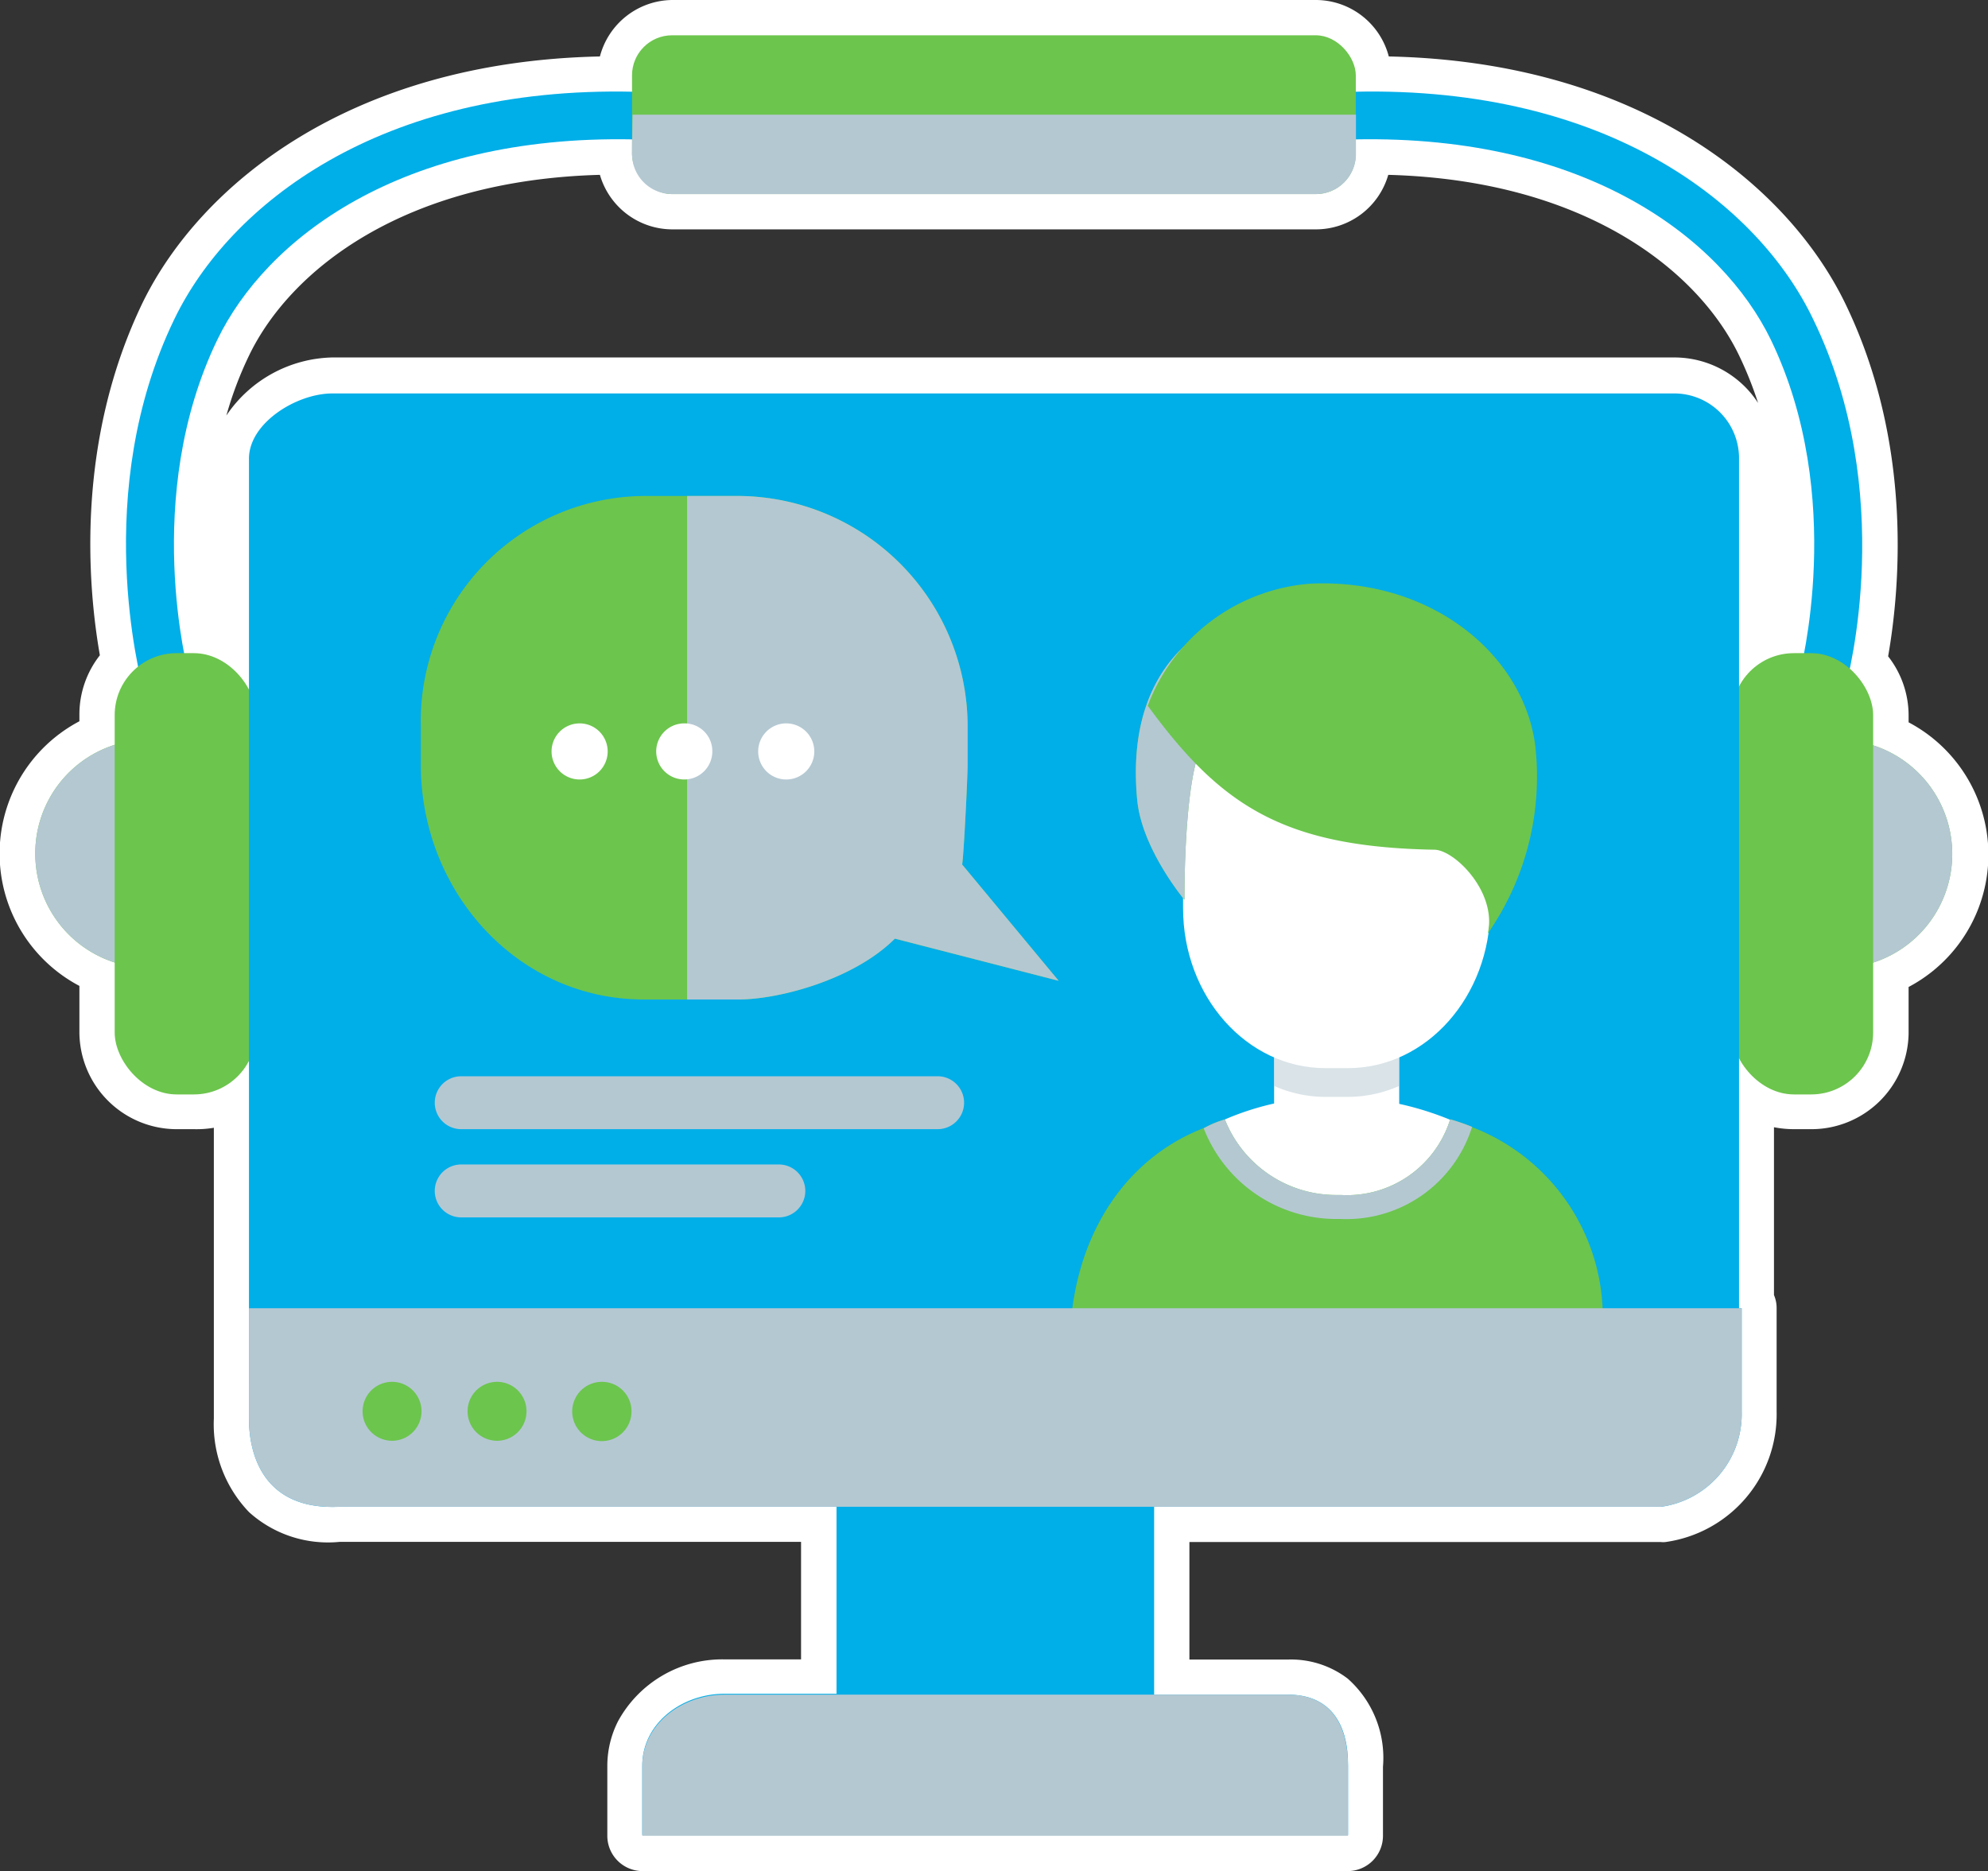 <?xml version="1.0" encoding="UTF-8"?> <svg xmlns="http://www.w3.org/2000/svg" viewBox="0 0 112.67 106.05"><rect x="0" y="0" width="112.67" height="106.05" fill="#333333" stroke="none"/><title>cta-blog</title><g style="isolation:isolate"><g id="fb250cd6-02fd-4224-97aa-4cddf7f7cf56" data-name="Layer 2"><g id="aca021c2-01e3-48a2-9169-418fd7d6e62e" data-name="sprite"><rect x="9" y="24.76" width="93.83" height="14.15" style="fill:#fff"></rect><path d="M76.42,106.05h-40a2,2,0,0,1-2-2v-3.93a5.6,5.6,0,0,1,.6-2.55,6.73,6.73,0,0,1,6-3.52H45.4V87.39H19.25a6.68,6.68,0,0,1-5.13-1.68,7.19,7.19,0,0,1-2-5.31V63.92A5.88,5.88,0,0,1,11,64H10A5.52,5.52,0,0,1,4.5,58.52V55.88a8.48,8.48,0,0,1,0-15v-.38a5.43,5.43,0,0,1,1.16-3.36c-.7-4-1.37-12.13,2.43-20C11.33,10.52,19.79,3.5,34,3.2A4.28,4.28,0,0,1,38.1,0H74.57a4.28,4.28,0,0,1,4.14,3.2c14.17.3,22.63,7.32,25.87,14,3.8,7.84,3.13,16,2.43,20a5.43,5.43,0,0,1,1.16,3.36v.38a8.48,8.48,0,0,1,0,15v2.64A5.51,5.51,0,0,1,102.66,64h-1a6,6,0,0,1-1.12-.11V73.4a1.86,1.86,0,0,1,.15.75V80a7.31,7.31,0,0,1-6.3,7.4,1.18,1.18,0,0,1-.26,0H67.41v6.66H73a5.3,5.3,0,0,1,3.38,1.08,6,6,0,0,1,2,5v3.93A2,2,0,0,1,76.42,106.05Zm-38-4h36v-1.93a2.44,2.44,0,0,0-.53-1.85,1.54,1.54,0,0,0-.89-.22H65.41a2,2,0,0,1-2-2V85.39a2,2,0,0,1,2-2H94c2.67-.42,2.7-3.3,2.7-3.42V74.9a2.09,2.09,0,0,1-.15-.75v-14a2,2,0,0,1,3.78-.91,1.52,1.52,0,0,0,1.34.83h1a1.52,1.52,0,0,0,1.51-1.51v-4a2,2,0,0,1,1.39-1.9,4.47,4.47,0,0,0,0-8.51,2,2,0,0,1-1.39-1.91v-1.7a1.53,1.53,0,0,0-.57-1.17,1.85,1.85,0,0,1-.47-.54,2.18,2.18,0,0,1-.88.2h-.57a1.5,1.5,0,0,0-1.34.83,2,2,0,0,1-2.25,1,2,2,0,0,1-1.53-2V26a1.68,1.68,0,0,0-1.65-1.7H18.83c-1.28,0-2.72,1.11-2.72,1.7v13a2,2,0,0,1-1.53,2,2,2,0,0,1-2.25-1A1.5,1.5,0,0,0,11,39h-.58a2.18,2.18,0,0,1-.88-.2,1.81,1.81,0,0,1-.46.54,1.5,1.5,0,0,0-.58,1.17v1.7a2,2,0,0,1-1.39,1.91,4.47,4.47,0,0,0,0,8.51,2,2,0,0,1,1.39,1.9v4A1.52,1.52,0,0,0,10,60h1a1.52,1.52,0,0,0,1.33-.83,2,2,0,0,1,3.78.91V80.4a3.52,3.52,0,0,0,.77,2.41,3,3,0,0,0,2.27.58H47.4a2,2,0,0,1,2,2V96.05a2,2,0,0,1-2,2H41.05a2.79,2.79,0,0,0-2.48,1.32,1.59,1.59,0,0,0-.17.75Zm62.16-75.13v8A29.77,29.77,0,0,0,100.56,26.92Zm-88.45,0a29.7,29.7,0,0,0,0,8ZM34,9.91c-11.1.3-17.52,5.37-19.87,10.21a20.55,20.55,0,0,0-1.3,3.43,7.43,7.43,0,0,1,6-3.29H94.91a5.66,5.66,0,0,1,4.73,2.58,21.43,21.43,0,0,0-1.09-2.72c-2.34-4.83-8.77-9.91-19.87-10.21A4.27,4.27,0,0,1,74.57,13H38.1A4.28,4.28,0,0,1,34,9.91ZM37.3,6.55a2,2,0,0,1,.52,1.35v.83A.28.28,0,0,0,38,9a.24.24,0,0,0,.15,0H74.57a.28.28,0,0,0,.28-.27V7.9a2,2,0,0,1,.52-1.35,2,2,0,0,1-.52-1.35V4.27A.28.28,0,0,0,74.57,4H38.1a.28.28,0,0,0-.28.27V5.2A2,2,0,0,1,37.3,6.55Z" style="fill:#fff"></path><path d="M11.62,52.17c-.23-3.15-1.06-6.6-1-9.88A6.45,6.45,0,0,0,2,48.39a6.47,6.47,0,0,0,6.47,6.47,6.39,6.39,0,0,0,3.27-.9C11.7,53.36,11.67,52.77,11.62,52.17Z" style="fill:#6cc54d"></path><path d="M11.62,52.17c-.23-3.15-1.06-6.6-1-9.88A6.45,6.45,0,0,0,2,48.39a6.47,6.47,0,0,0,6.47,6.47,6.39,6.39,0,0,0,3.27-.9C11.7,53.36,11.67,52.77,11.62,52.17Z" style="fill:#b4c8d2;mix-blend-mode:multiply"></path><path d="M8.07,38.91l2.61-.72c0-.1-2.68-10,1.64-18.94C15.07,13.58,22.65,7.64,35.87,7.9l.05-2.7C21.48,4.87,13,11.64,9.89,18.07,5.11,27.93,8,38.47,8.07,38.91Z" style="fill:#00aee8"></path><rect x="6.5" y="37.02" width="8" height="25.01" rx="3.51" style="fill:#6cc54d"></rect><path d="M73,96.05H65.41V81h-18v15H41.05c-2.4,0-4.65,1.67-4.65,4.07v3.93h40v-3.93C76.42,97.72,75.4,96.05,73,96.05Z" style="fill:#00aee8"></path><path d="M36.4,100.12v3.93h40v-3.93c0-2.4-1-4.07-3.42-4.07H41.05C38.65,96.05,36.4,97.72,36.4,100.12Z" style="fill:#b4c8d2;mix-blend-mode:multiply"></path><path d="M101.05,52.17c.23-3.15,1.06-6.6,1-9.88A6.47,6.47,0,1,1,100.93,54Z" style="fill:#6cc54d"></path><path d="M101.05,52.17c.23-3.15,1.06-6.6,1-9.88A6.47,6.47,0,1,1,100.93,54Z" style="fill:#b4c8d2;mix-blend-mode:multiply"></path><path d="M104.6,38.91,102,38.19c0-.1,2.68-10-1.64-18.94C97.6,13.58,90,7.64,76.81,7.9l-.06-2.7c14.44-.33,22.92,6.44,26,12.87C107.56,27.93,104.72,38.47,104.6,38.91Z" style="fill:#00aee8"></path><rect x="98.16" y="37.02" width="8" height="25.01" rx="3.51" style="fill:#6cc54d"></rect><path d="M98.56,78.47V26a3.67,3.67,0,0,0-3.65-3.7H18.83c-2,0-4.72,1.66-4.72,3.7V78.47Z" style="fill:#00aee8"></path><path d="M14.11,74.15V80.4c0,2,.79,5.21,5.13,5H94.15A5.3,5.3,0,0,0,98.71,80V74.15Z" style="fill:#00aee8"></path><path d="M60,55.59,54.53,49c.1-.64.31-5,.31-5.67V41.18a13.07,13.07,0,0,0-13-13.07H36.49A12.76,12.76,0,0,0,23.85,41.18v2.17c0,7.17,5.46,13.3,12.64,13.3h5.34c2.31,0,6.55-1.12,8.88-3.45Z" style="fill:#6cc54d"></path><path d="M54.84,43.35V41.18a13.07,13.07,0,0,0-13-13.07h-2.9V56.65h2.9c2.31,0,6.55-1.12,8.88-3.45L60,55.59,54.53,49C54.63,48.38,54.84,44,54.84,43.35Z" style="fill:#b4c8d2;mix-blend-mode:multiply"></path><path d="M34.44,42.57A1.59,1.59,0,1,1,32.85,41,1.59,1.59,0,0,1,34.44,42.57ZM38.74,41a1.59,1.59,0,1,0,1.63,1.54A1.57,1.57,0,0,0,38.74,41Zm5.82,0a1.59,1.59,0,1,0,1.59,1.58A1.59,1.59,0,0,0,44.56,41Z" style="fill:#fff"></path><path d="M53.14,64h-27a1.5,1.5,0,1,1,0-3h27a1.5,1.5,0,0,1,0,3Z" style="fill:#b4c8d2;mix-blend-mode:multiply"></path><path d="M44.14,69h-18a1.5,1.5,0,1,1,0-3h18a1.5,1.5,0,0,1,0,3Z" style="fill:#b4c8d2;mix-blend-mode:multiply"></path><rect x="35.82" y="2" width="41.02" height="9" rx="2.27" style="fill:#6cc54d"></rect><path d="M35.82,8.73A2.27,2.27,0,0,0,38.1,11H74.57a2.27,2.27,0,0,0,2.28-2.27V6.5h-41Z" style="fill:#b4c8d2;mix-blend-mode:multiply"></path><path d="M90.83,74.18A11.55,11.55,0,0,0,79,63.12H72.77c-6.63,0-11.16,4.6-12,11.06Z" style="fill:#6cc54d"></path><path d="M75.81,69.05c5.71.12,6.6-5.49,6.6-5.49a17.28,17.28,0,0,0-7.14-1.39,15.74,15.74,0,0,0-6.17,1.42S70.26,68.93,75.81,69.05Z" style="fill:#fff"></path><rect x="72.21" y="53.45" width="7.09" height="10.64" style="fill:#fff"></rect><path d="M75.75,69.09H76a7.46,7.46,0,0,0,7.43-5.22,12.06,12.06,0,0,0-1.24-.43A6.12,6.12,0,0,1,76,67.73h-.2a6.78,6.78,0,0,1-6.38-4.28,5.25,5.25,0,0,0-1.2.5A8.06,8.06,0,0,0,75.75,69.09Z" style="fill:#6cc54d"></path><path d="M72.21,61.55a7.25,7.25,0,0,0,2.9.62H76.4a7.25,7.25,0,0,0,2.9-.62v-8.1H72.21Z" style="fill:#b4c8d2;opacity:0.5;mix-blend-mode:multiply"></path><path d="M84.46,51.47c0,5-3.61,9.07-8.06,9.07H75.11c-4.45,0-8.06-4.06-8.06-9.07V43.19c0-5,3.61-9.08,8.06-9.08H76.4c4.45,0,8.06,4.07,8.06,9.08Z" style="fill:#fff"></path><path d="M67.13,51s-2.42-2.88-2.68-5.67c-.75-7.94,4.24-11.25,10-11.25h0a10.48,10.48,0,0,1,9,4.77c-3.89,4.83-7.74,1.91-14.86,3C67.57,42,67.13,46.52,67.13,51Z" style="fill:#6cc54d"></path><path d="M67.13,51s-2.42-2.88-2.68-5.67c-.75-7.94,4.24-11.25,10-11.25h0a10.48,10.48,0,0,1,9,4.77c-3.89,4.83-7.74,1.91-14.86,3C67.57,42,67.13,46.52,67.13,51Z" style="fill:#b4c8d2;mix-blend-mode:multiply"></path><path d="M84.32,52.91A15.56,15.56,0,0,0,87,42.17c-.71-5.09-5.88-9.4-12.71-9.09A10.71,10.71,0,0,0,65.05,40c4.12,5.64,7.65,8,16.21,8.16C82.4,48.13,84.86,50.55,84.32,52.91Z" style="fill:#6cc54d"></path><path d="M14.11,74.15V80.4c0,2,.79,5.21,5.13,5H94.15A5.3,5.3,0,0,0,98.71,80V74.15Z" style="fill:#b4c8d2;mix-blend-mode:multiply"></path><path d="M75.75,69.09H76a7.46,7.46,0,0,0,7.43-5.22,12.06,12.06,0,0,0-1.24-.43A6.12,6.12,0,0,1,76,67.73h-.2a6.78,6.78,0,0,1-6.38-4.28,5.25,5.25,0,0,0-1.2.5A8.06,8.06,0,0,0,75.75,69.09Z" style="fill:#b4c8d2;mix-blend-mode:multiply"></path><path d="M23.89,80a1.67,1.67,0,1,1-1.67-1.68A1.67,1.67,0,0,1,23.89,80Z" style="fill:#6cc54d"></path><path d="M29.84,80a1.67,1.67,0,1,1-1.67-1.68A1.67,1.67,0,0,1,29.84,80Z" style="fill:#6cc54d"></path><path d="M35.79,80a1.68,1.68,0,1,1-1.67-1.68A1.67,1.67,0,0,1,35.79,80Z" style="fill:#6cc54d"></path></g></g></g></svg> 